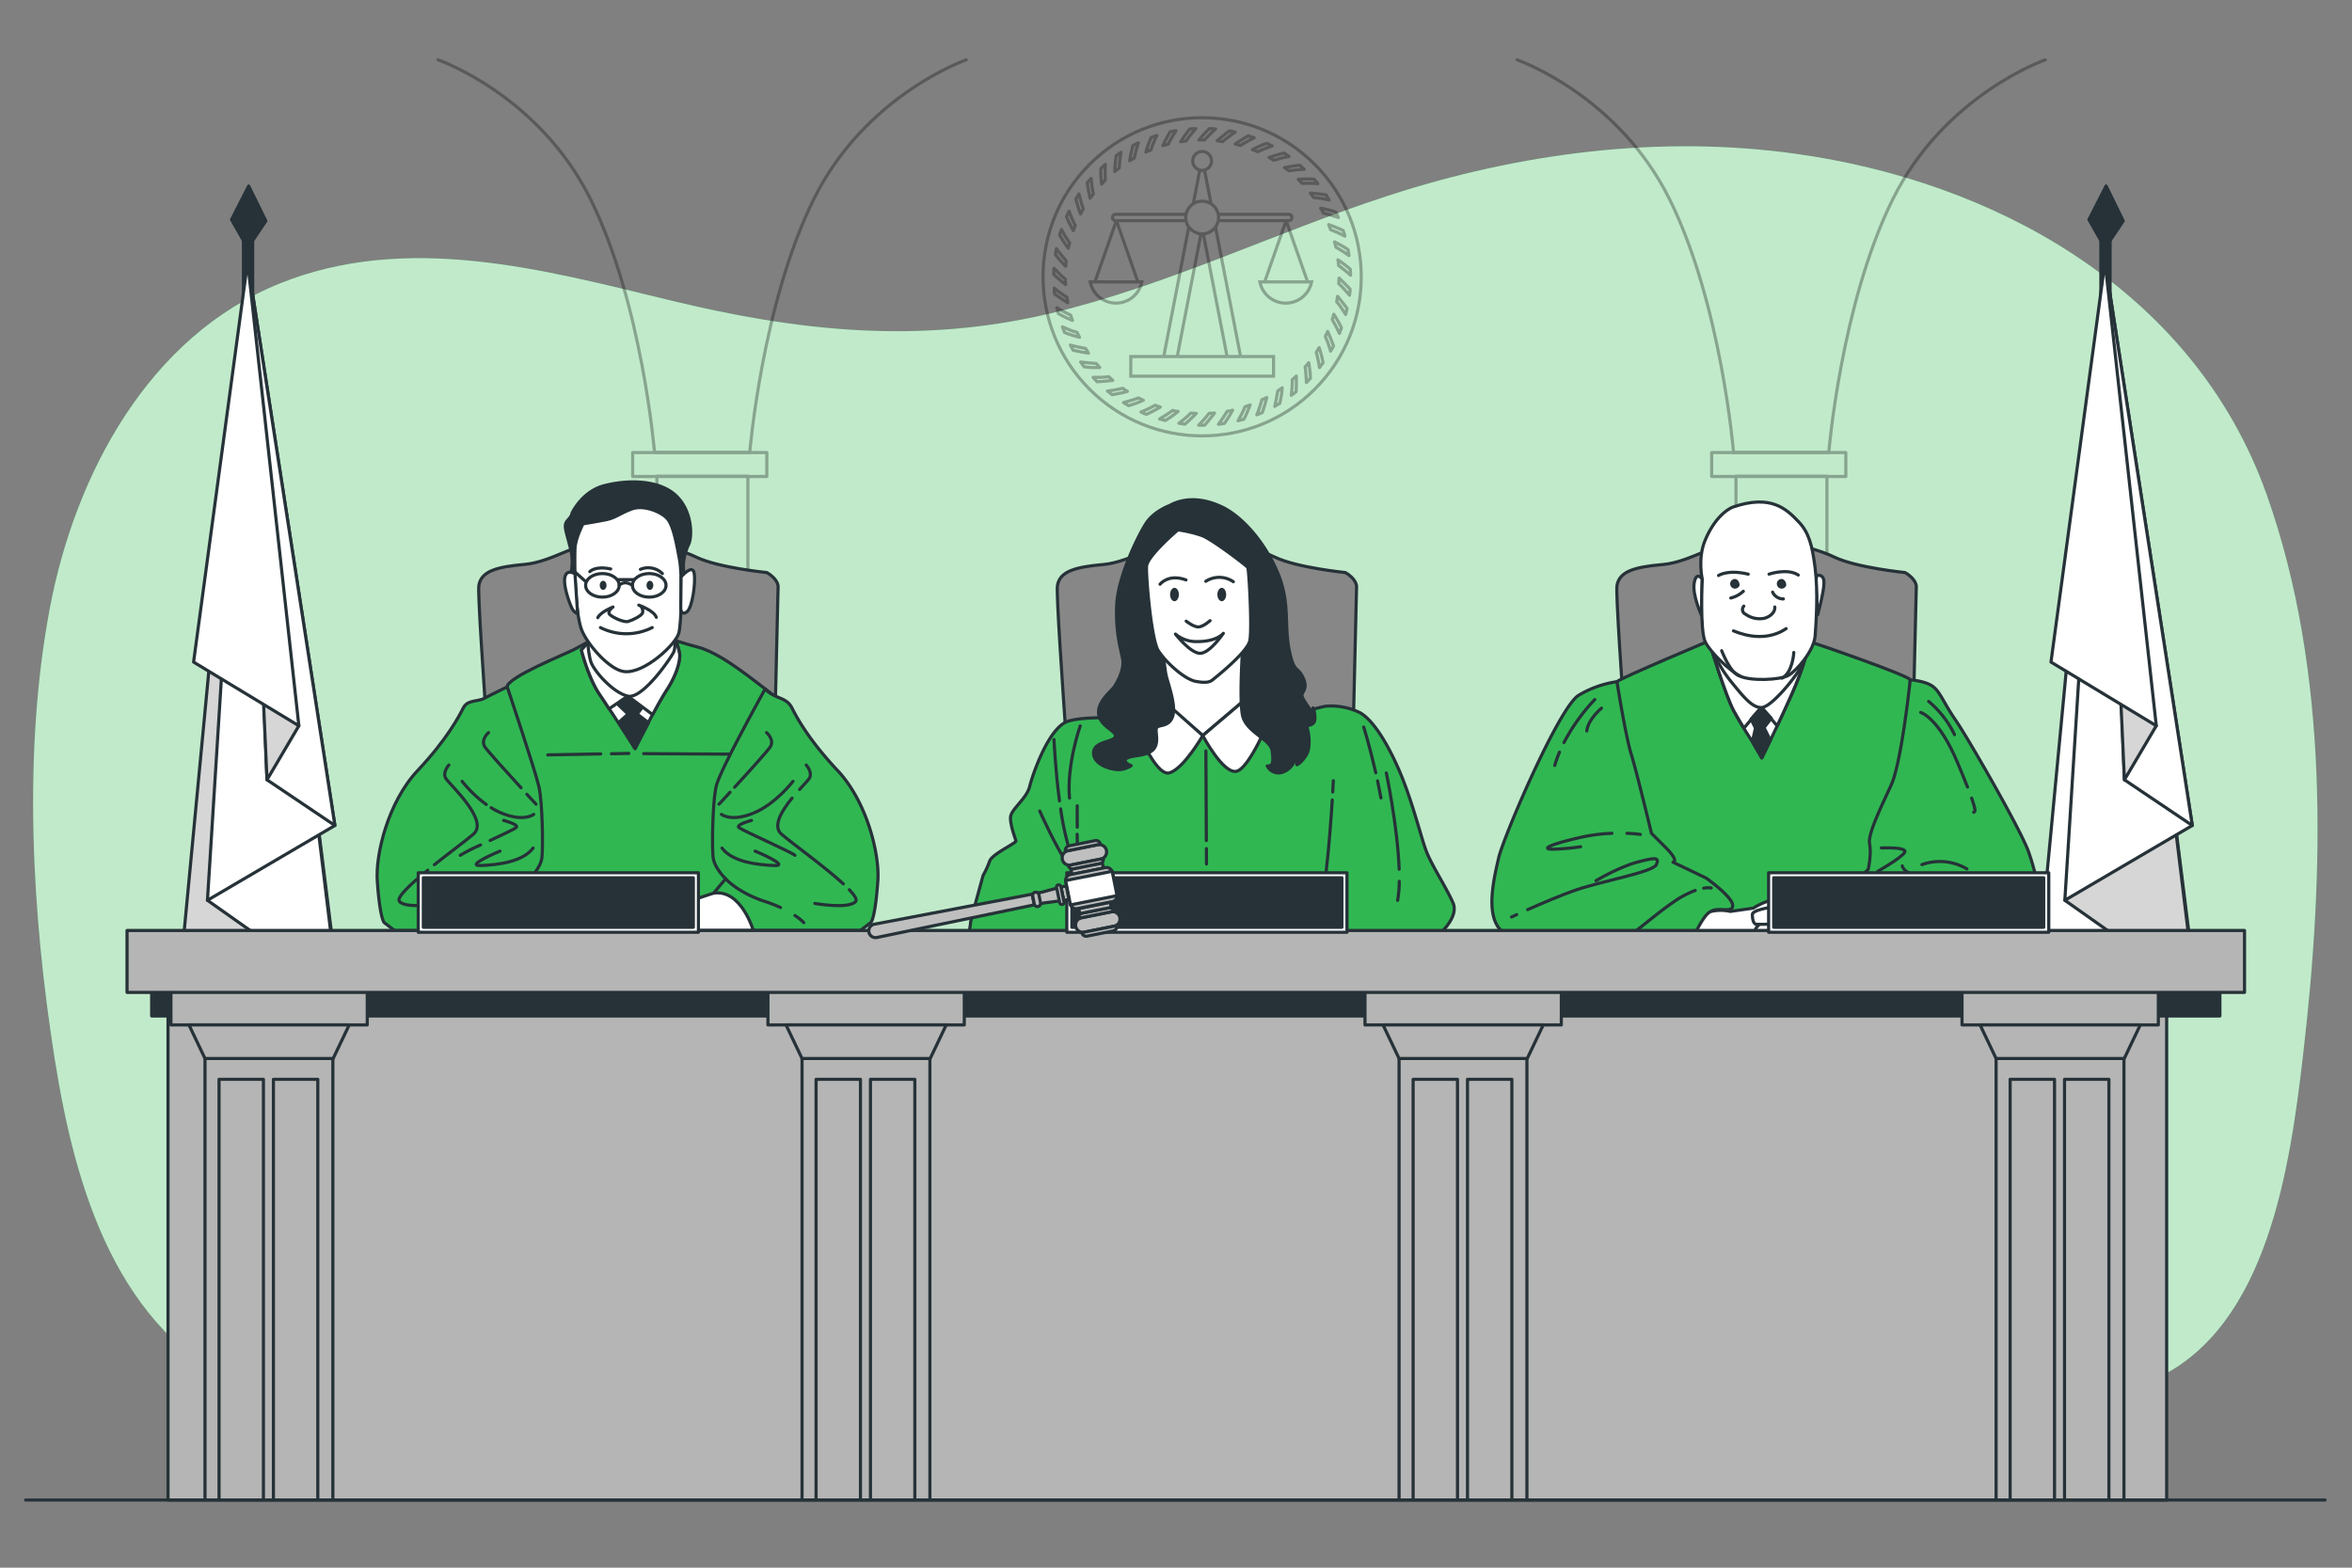 <svg xmlns="http://www.w3.org/2000/svg" viewBox="0 0 750 500"><rect x="0" y="0" width="750" height="500" fill="#808080" stroke="none"/><g id="freepik--background-simple--inject-2"><path d="M661.35,81.26C635.1,64,604.09,53.47,572.87,49.08c-43.61-6.12-88.37-.3-130.34,13.37C406.43,74.2,371.94,91.24,334.77,100c-41.7,9.87-80.38,5.72-121.5-4.31C173,85.9,129.63,74.16,89.3,90.38,47.7,107.12,24,150.91,15.87,194.1c-8.66,45.94-5.7,97.68,1.58,143.66,6.6,41.66,19.82,86.27,60.6,105.14,47,21.76,100.64,6.89,149.9,6,59.13-1,118.44-3.91,177.55-.53,63.31,3.61,127,6.48,190.37,4,30.4-1.19,63.55.54,91.89-12.81,35.42-16.68,42.49-67.61,46.6-102.76,6.83-58.42,8.47-122.42-11.52-178.92C711.07,124.66,688.83,99.3,661.35,81.26Z" style="fill:#30B752"></path><path d="M661.35,81.26C635.1,64,604.09,53.47,572.87,49.08c-43.61-6.12-88.37-.3-130.34,13.37C406.43,74.2,371.94,91.24,334.77,100c-41.7,9.87-80.38,5.72-121.5-4.31C173,85.9,129.63,74.16,89.3,90.38,47.7,107.12,24,150.91,15.87,194.1c-8.66,45.94-5.7,97.68,1.58,143.66,6.6,41.66,19.82,86.27,60.6,105.14,47,21.76,100.64,6.89,149.9,6,59.13-1,118.44-3.91,177.55-.53,63.31,3.61,127,6.48,190.37,4,30.4-1.19,63.55.54,91.89-12.81,35.42-16.68,42.49-67.61,46.6-102.76,6.83-58.42,8.47-122.42-11.52-178.92C711.07,124.66,688.83,99.3,661.35,81.26Z" style="fill:#fff;opacity:0.7"></path></g><g id="freepik--Symbol--inject-2"><g style="opacity:0.3"><circle cx="383.34" cy="88.28" r="50.74" transform="translate(49.85 296.92) rotate(-45)" style="fill:none;stroke:#000;stroke-linecap:round;stroke-linejoin:round"></circle><path d="M426.89,90.46,427,88.7q1.77,1.64,3.52,3.53c0,.32,0,.64-.06,1l-.14.94A37,37,0,0,0,426.89,90.46Z" style="fill:none;stroke:#000;stroke-linecap:round;stroke-linejoin:round"></path><path d="M426.24,96.26l.27-1.75c.52.62,1.05,1.26,1.57,1.93a23.42,23.42,0,0,1,1.48,2l-.47,1.86c-.45-.73-.91-1.43-1.37-2.1l-.69-1Z" style="fill:none;stroke:#000;stroke-linecap:round;stroke-linejoin:round"></path><path d="M424.81,101.9a12,12,0,0,0,.5-1.68,36.08,36.08,0,0,1,2.46,4.33l-.66,1.79Q426,104,424.81,101.9Z" style="fill:none;stroke:#000;stroke-linecap:round;stroke-linejoin:round"></path><path d="M422.6,107.3l.76-1.59c.66,1.46,1.29,3,1.87,4.63a15.06,15.06,0,0,1-.94,1.66A34.57,34.57,0,0,0,422.6,107.3Z" style="fill:none;stroke:#000;stroke-linecap:round;stroke-linejoin:round"></path><path d="M419.74,112.38l.91-1.51a36.18,36.18,0,0,1,1.25,4.84l-1.15,1.53A45.39,45.39,0,0,0,419.74,112.38Z" style="fill:none;stroke:#000;stroke-linecap:round;stroke-linejoin:round"></path><path d="M416.18,117a14.62,14.62,0,0,0,1.15-1.33,43.63,43.63,0,0,1,.56,4.94c-.44.46-.84,1-1.31,1.39A50.1,50.1,0,0,0,416.18,117Z" style="fill:none;stroke:#000;stroke-linecap:round;stroke-linejoin:round"></path><path d="M412.06,121.11l1.3-1.18c.05,1.61.05,3.31-.06,5l-1.53,1.15c.1-.84.18-1.67.24-2.48S412.06,121.93,412.06,121.11Z" style="fill:none;stroke:#000;stroke-linecap:round;stroke-linejoin:round"></path><path d="M407.44,124.68c.51-.3.95-.69,1.43-1-.07.81-.14,1.67-.28,2.48s-.29,1.62-.47,2.45l-1.63,1C406.89,127.89,407.2,126.26,407.44,124.68Z" style="fill:none;stroke:#000;stroke-linecap:round;stroke-linejoin:round"></path><path d="M402.36,127.53l1.59-.76c-.39,1.55-.86,3.15-1.41,4.78-.29.13-.57.28-.86.4l-.9.33A36.73,36.73,0,0,0,402.36,127.53Z" style="fill:none;stroke:#000;stroke-linecap:round;stroke-linejoin:round"></path><path d="M397,129.74l1.65-.6c-.29.76-.6,1.53-.93,2.3l-.51,1.17-.58,1.11-1.85.47c.42-.74.82-1.47,1.19-2.21A24.2,24.2,0,0,0,397,129.74Z" style="fill:none;stroke:#000;stroke-linecap:round;stroke-linejoin:round"></path><path d="M391.32,131.18c.29-.05.59-.08.87-.14l.86-.22a35.82,35.82,0,0,1-2.63,4.23l-1.89.29Q390.06,133.24,391.32,131.18Z" style="fill:none;stroke:#000;stroke-linecap:round;stroke-linejoin:round"></path><path d="M385.53,131.83l1.76-.09c-1,1.28-2,2.57-3.16,3.86a13.51,13.51,0,0,1-1.91,0A35.65,35.65,0,0,0,385.53,131.83Z" style="fill:none;stroke:#000;stroke-linecap:round;stroke-linejoin:round"></path><path d="M379.7,131.76l1.76.09c-.56.58-1.15,1.17-1.76,1.76a24.69,24.69,0,0,1-1.89,1.68l-1.88-.29c.67-.52,1.32-1,1.95-1.57l.92-.79Z" style="fill:none;stroke:#000;stroke-linecap:round;stroke-linejoin:round"></path><path d="M373.94,130.9a12.43,12.43,0,0,0,1.72.33,34.55,34.55,0,0,1-4.06,2.88l-1.85-.48C371.23,132.75,372.63,131.83,373.94,130.9Z" style="fill:none;stroke:#000;stroke-linecap:round;stroke-linejoin:round"></path><path d="M368.35,129.24l1.65.61c-1.38.8-2.86,1.58-4.41,2.31a12.34,12.34,0,0,1-1.75-.76A35.23,35.23,0,0,0,368.35,129.24Z" style="fill:none;stroke:#000;stroke-linecap:round;stroke-linejoin:round"></path><path d="M363,126.91l1.59.76a36.1,36.1,0,0,1-4.7,1.72l-1.63-1c.82-.21,1.63-.45,2.42-.69S362.23,127.24,363,126.91Z" style="fill:none;stroke:#000;stroke-linecap:round;stroke-linejoin:round"></path><path d="M358.06,123.83a12.86,12.86,0,0,0,1.44,1,23.13,23.13,0,0,1-2.39.59c-.8.17-1.63.32-2.47.46-.5-.39-1-.76-1.52-1.16C354.82,124.51,356.49,124.19,358.06,123.83Z" style="fill:none;stroke:#000;stroke-linecap:round;stroke-linejoin:round"></path><path d="M353.55,120.14l1.3,1.18c-1.6.21-3.27.36-5,.44l-1.28-1.41c.84,0,1.67,0,2.48,0S352.74,120.22,353.55,120.14Z" style="fill:none;stroke:#000;stroke-linecap:round;stroke-linejoin:round"></path><path d="M349.54,115.91c.37.45.78.87,1.17,1.31-.82,0-1.66,0-2.51,0s-1.63-.13-2.47-.23l-1.15-1.53C346.29,115.67,347.94,115.82,349.54,115.91Z" style="fill:none;stroke:#000;stroke-linecap:round;stroke-linejoin:round"></path><path d="M346.19,111.13l.91,1.51c-1.58-.23-3.21-.54-4.88-.93l-.49-.82-.42-.85,1.19.34,1.24.28C344.57,110.84,345.39,111,346.19,111.13Z" style="fill:none;stroke:#000;stroke-linecap:round;stroke-linejoin:round"></path><path d="M343.45,106l.77,1.58c-.79-.21-1.58-.44-2.39-.69s-1.62-.53-2.38-.85l-.65-1.8q1.17.51,2.31,1l1.14.43Z" style="fill:none;stroke:#000;stroke-linecap:round;stroke-linejoin:round"></path><path d="M341.45,100.52c.08.28.13.57.23.85l.3.82a34.8,34.8,0,0,1-4.47-2.18L337,98.16Q339.28,99.47,341.45,100.52Z" style="fill:none;stroke:#000;stroke-linecap:round;stroke-linejoin:round"></path><path d="M340.22,94.82l.27,1.74q-2.06-1.25-4.16-2.76a13.53,13.53,0,0,1-.16-1.9A35.26,35.26,0,0,0,340.22,94.82Z" style="fill:none;stroke:#000;stroke-linecap:round;stroke-linejoin:round"></path><path d="M339.71,89l.09,1.76c-.64-.5-1.28-1-1.92-1.57l-1-.84c-.31-.29-.59-.58-.89-.87l.1-1.91c.58.62,1.17,1.21,1.76,1.78l.88.84C339.06,88.48,339.4,88.75,339.71,89Z" style="fill:none;stroke:#000;stroke-linecap:round;stroke-linejoin:round"></path><path d="M340,83.19a11.48,11.48,0,0,0-.15,1.75,33.49,33.49,0,0,1-3.28-3.75l.29-1.89C337.89,80.69,338.94,82,340,83.19Z" style="fill:none;stroke:#000;stroke-linecap:round;stroke-linejoin:round"></path><path d="M341.08,77.46l-.44,1.71c-.93-1.3-1.85-2.69-2.74-4.16.09-.31.15-.62.25-.92l.33-.9A37.68,37.68,0,0,0,341.08,77.46Z" style="fill:none;stroke:#000;stroke-linecap:round;stroke-linejoin:round"></path><path d="M342.88,71.92l-.61,1.65c-.39-.71-.78-1.44-1.16-2.2l-.56-1.15-.47-1.15.83-1.72c.3.8.6,1.58.92,2.33A21.54,21.54,0,0,0,342.88,71.92Z" style="fill:none;stroke:#000;stroke-linecap:round;stroke-linejoin:round"></path><path d="M345.43,66.68l-.46.75-.39.79-.46-1.16-.38-1.17q-.36-1.17-.69-2.4l1-1.63C344.45,63.54,344.92,65.15,345.43,66.68Z" style="fill:none;stroke:#000;stroke-linecap:round;stroke-linejoin:round"></path><path d="M348.66,61.83l-1.06,1.41c-.36-1.57-.67-3.21-.92-4.92.4-.5.85-1,1.27-1.43.07.84.15,1.66.25,2.47S348.49,61,348.66,61.83Z" style="fill:none;stroke:#000;stroke-linecap:round;stroke-linejoin:round"></path><path d="M352.46,57.41l-1.18,1.3c-.09-.81-.17-1.65-.23-2.49s0-1.65,0-2.49l1.41-1.29C352.38,54.16,352.39,55.81,352.46,57.41Z" style="fill:none;stroke:#000;stroke-linecap:round;stroke-linejoin:round"></path><path d="M356.88,53.6c-.46.36-.95.7-1.4,1.07.06-1.61.22-3.25.44-5a14.17,14.17,0,0,1,1.57-1.09,22.46,22.46,0,0,0-.38,2.5C357,52,356.94,52.79,356.88,53.6Z" style="fill:none;stroke:#000;stroke-linecap:round;stroke-linejoin:round"></path><path d="M361.73,50.37l-1.5.91c.13-.8.28-1.61.46-2.43a24.52,24.52,0,0,1,.6-2.46l1.72-.83A37.52,37.52,0,0,0,361.73,50.37Z" style="fill:none;stroke:#000;stroke-linecap:round;stroke-linejoin:round"></path><path d="M367,47.82a13.5,13.5,0,0,0-1.61.7,34.94,34.94,0,0,1,1.72-4.67l1.8-.66C368.15,44.76,367.52,46.31,367,47.82Z" style="fill:none;stroke:#000;stroke-linecap:round;stroke-linejoin:round"></path><path d="M372.52,46l-1.71.43c.69-1.44,1.47-2.92,2.33-4.41A15.16,15.16,0,0,1,375,41.7,33.31,33.31,0,0,0,372.52,46Z" style="fill:none;stroke:#000;stroke-linecap:round;stroke-linejoin:round"></path><path d="M378.24,44.94l-1.74.27c.44-.69.9-1.39,1.38-2.08l.74-1,.78-1,1.9-.1c-.55.65-1.09,1.29-1.6,1.93A23.18,23.18,0,0,0,378.24,44.94Z" style="fill:none;stroke:#000;stroke-linecap:round;stroke-linejoin:round"></path><path d="M384.07,44.65a11.48,11.48,0,0,0-1.76,0,35.29,35.29,0,0,1,3.4-3.63l1.91.1C386.35,42.3,385.16,43.48,384.07,44.65Z" style="fill:none;stroke:#000;stroke-linecap:round;stroke-linejoin:round"></path><path d="M389.87,45.16l-1.74-.27q1.8-1.59,3.87-3.14c.31,0,.63.09.94.15l.92.24A38,38,0,0,0,389.87,45.16Z" style="fill:none;stroke:#000;stroke-linecap:round;stroke-linejoin:round"></path><path d="M395.57,46.39l-1.7-.44c.66-.47,1.36-.92,2.07-1.37a22,22,0,0,1,2.18-1.27l1.8.65c-.77.38-1.51.76-2.23,1.15l-1.06.6Z" style="fill:none;stroke:#000;stroke-linecap:round;stroke-linejoin:round"></path><path d="M401,48.39c-.26-.13-.52-.27-.79-.38l-.83-.3a36.31,36.31,0,0,1,4.55-2l1.73.83Q403.24,47.4,401,48.39Z" style="fill:none;stroke:#000;stroke-linecap:round;stroke-linejoin:round"></path><path d="M406.19,51.12l-1.51-.91c1.52-.51,3.13-1,4.8-1.4.55.32,1,.74,1.56,1.11-.84.16-1.63.29-2.45.51S407,50.88,406.19,51.12Z" style="fill:none;stroke:#000;stroke-linecap:round;stroke-linejoin:round"></path><path d="M411,54.47l-1.41-1c.8-.17,1.62-.33,2.46-.47s1.63-.2,2.48-.28L415.9,54C414.19,54.07,412.56,54.22,411,54.47Z" style="fill:none;stroke:#000;stroke-linecap:round;stroke-linejoin:round"></path><path d="M415.19,58.48c-.4-.42-.76-.89-1.2-1.28a48.16,48.16,0,0,1,5-.06,18.82,18.82,0,0,1,1.24,1.44A46.8,46.8,0,0,0,415.19,58.48Z" style="fill:none;stroke:#000;stroke-linecap:round;stroke-linejoin:round"></path><path d="M418.89,63l-1.05-1.41c1.6.12,3.32.27,5,.56l1,1.64A34.51,34.51,0,0,0,418.89,63Z" style="fill:none;stroke:#000;stroke-linecap:round;stroke-linejoin:round"></path><path d="M422,67.94a13.66,13.66,0,0,0-.87-1.53,34.92,34.92,0,0,1,4.83,1.24l.83,1.73C425.12,68.81,423.52,68.34,422,67.94Z" style="fill:none;stroke:#000;stroke-linecap:round;stroke-linejoin:round"></path><path d="M424.3,73.28l-.6-1.65c1.5.54,3.05,1.16,4.61,1.88a13.12,13.12,0,0,1,.55,1.82A36.52,36.52,0,0,0,424.3,73.28Z" style="fill:none;stroke:#000;stroke-linecap:round;stroke-linejoin:round"></path><path d="M426,78.87l-.44-1.71c.73.37,1.46.75,2.2,1.16l1.11.63,1,.68.29,1.89c-.7-.49-1.39-1-2.08-1.4A23.16,23.16,0,0,0,426,78.87Z" style="fill:none;stroke:#000;stroke-linecap:round;stroke-linejoin:round"></path><path d="M426.82,84.63c0-.29,0-.59-.05-.88l-.13-.87a36.84,36.84,0,0,1,3.94,3l.09,1.91C429.39,86.67,428.1,85.61,426.82,84.63Z" style="fill:none;stroke:#000;stroke-linecap:round;stroke-linejoin:round"></path><line x1="382.96" y1="74.58" x2="375.4" y2="113.71" style="fill:none;stroke:#000;stroke-miterlimit:10"></line><line x1="391.28" y1="113.71" x2="383.72" y2="74.58" style="fill:none;stroke:#000;stroke-miterlimit:10"></line><line x1="395.59" y1="113.71" x2="387.6" y2="72.39" style="fill:none;stroke:#000;stroke-miterlimit:10"></line><line x1="380.51" y1="64.98" x2="382.59" y2="54.23" style="fill:none;stroke:#000;stroke-miterlimit:10"></line><line x1="384.09" y1="54.23" x2="386.17" y2="64.98" style="fill:none;stroke:#000;stroke-miterlimit:10"></line><line x1="371.09" y1="113.71" x2="379.08" y2="72.39" style="fill:none;stroke:#000;stroke-miterlimit:10"></line><path d="M356,70.37h-.28a.94.94,0,0,1-.94-.94v-.12a.94.94,0,0,1,.94-.94h22.49" style="fill:none;stroke:#000;stroke-miterlimit:10"></path><line x1="356" y1="70.37" x2="378.21" y2="70.37" style="fill:none;stroke:#000;stroke-miterlimit:10"></line><line x1="356" y1="70.37" x2="356" y2="70.37" style="fill:none;stroke:#000;stroke-miterlimit:10"></line><line x1="410.11" y1="70.37" x2="388.47" y2="70.37" style="fill:none;stroke:#000;stroke-miterlimit:10"></line><line x1="410.11" y1="70.37" x2="410.11" y2="70.37" style="fill:none;stroke:#000;stroke-miterlimit:10"></line><path d="M410.11,70.37H411a.94.94,0,0,0,.94-.94v-.12a.94.94,0,0,0-.94-.94H388.47" style="fill:none;stroke:#000;stroke-miterlimit:10"></path><line x1="395.59" y1="113.71" x2="391.28" y2="113.71" style="fill:none;stroke:#000;stroke-miterlimit:10"></line><line x1="371.09" y1="113.71" x2="375.4" y2="113.71" style="fill:none;stroke:#000;stroke-miterlimit:10"></line><polyline points="371.09 113.71 360.58 113.71 360.58 119.98 406.1 119.98 406.1 113.71 395.59 113.71" style="fill:none;stroke:#000;stroke-miterlimit:10"></polyline><line x1="375.4" y1="113.71" x2="391.28" y2="113.71" style="fill:none;stroke:#000;stroke-miterlimit:10"></line><path d="M388.47,70.37a5.05,5.05,0,0,0,0-2" style="fill:none;stroke:#000;stroke-miterlimit:10"></path><path d="M383,74.58h.76" style="fill:none;stroke:#000;stroke-miterlimit:10"></path><path d="M380.51,65a5.26,5.26,0,0,0-2.3,3.39" style="fill:none;stroke:#000;stroke-miterlimit:10"></path><path d="M380.51,65a5.24,5.24,0,0,1,5.66,0" style="fill:none;stroke:#000;stroke-miterlimit:10"></path><path d="M388.47,68.37a5.26,5.26,0,0,0-2.3-3.39" style="fill:none;stroke:#000;stroke-miterlimit:10"></path><path d="M379.08,72.39a5.37,5.37,0,0,1-.87-2" style="fill:none;stroke:#000;stroke-miterlimit:10"></path><path d="M383.72,74.58a5.26,5.26,0,0,0,3.88-2.19" style="fill:none;stroke:#000;stroke-miterlimit:10"></path><path d="M378.21,70.37a5.6,5.6,0,0,1,0-2" style="fill:none;stroke:#000;stroke-miterlimit:10"></path><path d="M387.6,72.39a5.37,5.37,0,0,0,.87-2" style="fill:none;stroke:#000;stroke-miterlimit:10"></path><path d="M383,74.58a5.26,5.26,0,0,1-3.88-2.19" style="fill:none;stroke:#000;stroke-miterlimit:10"></path><path d="M384.09,54.23a2.61,2.61,0,0,1-1.5,0" style="fill:none;stroke:#000;stroke-miterlimit:10"></path><path d="M384.09,54.23a3,3,0,1,0-1.5,0" style="fill:none;stroke:#000;stroke-miterlimit:10"></path><line x1="362.76" y1="89.66" x2="356" y2="70.37" style="fill:none;stroke:#000;stroke-miterlimit:10"></line><line x1="356" y1="70.37" x2="349.23" y2="89.66" style="fill:none;stroke:#000;stroke-miterlimit:10"></line><path d="M347.64,89.91a8.39,8.39,0,0,0,16.46,0Z" style="fill:none;stroke:#000;stroke-miterlimit:10"></path><line x1="410.11" y1="70.37" x2="416.88" y2="89.66" style="fill:none;stroke:#000;stroke-miterlimit:10"></line><line x1="410.11" y1="70.37" x2="403.35" y2="89.66" style="fill:none;stroke:#000;stroke-miterlimit:10"></line><path d="M410,96.68a8.4,8.4,0,0,0,8.23-6.77H401.75A8.4,8.4,0,0,0,410,96.68Z" style="fill:none;stroke:#000;stroke-miterlimit:10"></path></g></g><g id="freepik--Columns--inject-2"><g style="opacity:0.3"><rect x="209.48" y="151.88" width="29" height="165.01" style="fill:none;stroke:#000;stroke-linecap:round;stroke-linejoin:round"></rect><path d="M308.11,19.08S276,30.19,259.5,63.51s-20.42,80.78-20.42,80.78H208.71s-3.89-47.46-20.42-80.78-48.61-44.43-48.61-44.43" style="fill:none;stroke:#000;stroke-linecap:round;stroke-linejoin:round"></path><rect x="201.74" y="144.33" width="42.78" height="7.64" style="fill:none;stroke:#000;stroke-linecap:round;stroke-linejoin:round"></rect></g><g style="opacity:0.3"><rect x="553.56" y="151.88" width="29" height="165.01" style="fill:none;stroke:#000;stroke-linecap:round;stroke-linejoin:round"></rect><path d="M652.19,19.08S620.1,30.19,603.58,63.51s-20.42,80.78-20.42,80.78H552.79s-3.89-47.46-20.42-80.78-48.61-44.43-48.61-44.43" style="fill:none;stroke:#000;stroke-linecap:round;stroke-linejoin:round"></path><rect x="545.81" y="144.33" width="42.78" height="7.64" style="fill:none;stroke:#000;stroke-linecap:round;stroke-linejoin:round"></rect></g></g><g id="freepik--Flags--inject-2"><rect x="77.63" y="76.72" width="2.94" height="225.47" style="fill:#263238;stroke:#263238;stroke-linecap:round;stroke-linejoin:round"></rect><polygon points="106.3 302.18 78.96 83.49 58.24 302.18 106.3 302.18" style="fill:#d6d6d6;stroke:#263238;stroke-linecap:round;stroke-linejoin:round"></polygon><polygon points="106.06 302.18 97.97 235.84 66.15 287.14 87.44 302.18 106.06 302.18" style="fill:#fff;stroke:#263238;stroke-linecap:round;stroke-linejoin:round"></polygon><polygon points="106.79 263.28 66.15 287.14 78.96 83.49 106.79 263.28" style="fill:#fff;stroke:#263238;stroke-linecap:round;stroke-linejoin:round"></polygon><polygon points="78.96 83.49 106.79 263.28 85.14 248.71 78.96 83.49" style="fill:#fff;stroke:#263238;stroke-linecap:round;stroke-linejoin:round"></polygon><polygon points="85.14 248.71 95.3 231.48 83.38 209.83 85.14 248.71" style="fill:#d6d6d6;stroke:#263238;stroke-linecap:round;stroke-linejoin:round"></polygon><polygon points="78.96 83.49 61.73 211.16 95.3 231.48 78.96 83.49" style="fill:#fff;stroke:#263238;stroke-linecap:round;stroke-linejoin:round"></polygon><polygon points="77.63 76.72 73.84 70.04 79.3 59.33 84.77 70.47 80.58 76.72 77.63 76.72" style="fill:#263238;stroke:#263238;stroke-linecap:round;stroke-linejoin:round"></polygon><rect x="669.92" y="76.72" width="2.94" height="225.47" style="fill:#263238;stroke:#263238;stroke-linecap:round;stroke-linejoin:round"></rect><polygon points="698.58 302.18 671.24 83.49 650.52 302.18 698.58 302.18" style="fill:#fff;stroke:#263238;stroke-linecap:round;stroke-linejoin:round"></polygon><polygon points="698.35 302.18 690.26 235.84 658.43 287.14 679.72 302.18 698.35 302.18" style="fill:#d6d6d6;stroke:#263238;stroke-linecap:round;stroke-linejoin:round"></polygon><polygon points="699.07 263.28 658.43 287.14 671.24 83.49 699.07 263.28" style="fill:#fff;stroke:#263238;stroke-linecap:round;stroke-linejoin:round"></polygon><polygon points="671.24 83.49 699.07 263.28 677.43 248.71 671.24 83.49" style="fill:#fff;stroke:#263238;stroke-linecap:round;stroke-linejoin:round"></polygon><polygon points="677.43 248.71 687.59 231.48 675.66 209.83 677.43 248.71" style="fill:#d6d6d6;stroke:#263238;stroke-linecap:round;stroke-linejoin:round"></polygon><polygon points="671.24 83.49 654.01 211.16 687.59 231.48 671.24 83.49" style="fill:#fff;stroke:#263238;stroke-linecap:round;stroke-linejoin:round"></polygon><polygon points="669.92 76.72 666.12 70.04 671.59 59.33 677.05 70.47 672.86 76.72 669.92 76.72" style="fill:#263238;stroke:#263238;stroke-linecap:round;stroke-linejoin:round"></polygon></g><g id="freepik--Characters--inject-2"><path d="M607.46,182.61S592,181.06,585,177.71s-19.09-5.93-27.86-5.67-18,7.22-26.82,8-13.92,2.06-14.7,6.71,7.32,110,7.32,110h85.52L611.07,187S611.07,184.67,607.46,182.61Z" style="fill:#878787;stroke:#263238;stroke-linecap:round;stroke-linejoin:round"></path><path d="M547.24,203.46s-31,13-31.63,13.95S519,293.05,519,293.05H604s5.5-74.86,5.11-76.23S578.48,205,576.32,204.44,547.24,203.46,547.24,203.46Z" style="fill:#30B752;stroke:#263238;stroke-linecap:round;stroke-linejoin:round"></path><path d="M545.43,206s4.89,16.08,7.47,20.82,5.89,9.76,5.89,9.76l3,5.17s5.17-10.48,9.33-19.81,4.89-13.5,4.89-13.5Z" style="fill:#fff;stroke:#263238;stroke-linecap:round;stroke-linejoin:round"></path><path d="M552.9,226.77c1,1.76,2,3.56,3,5.13l.48,0,5.31-6.32,5,5.93c1.43-3,3-6.42,4.44-9.66,4.17-9.33,4.89-13.5,4.89-13.5L545.43,206S550.32,222,552.9,226.77Z" style="fill:#fff;stroke:#263238;stroke-linecap:round;stroke-linejoin:round"></path><polygon points="558.36 229.35 559.79 232.23 558.79 236.53 561.8 241.7 564.53 236.1 562.52 232.08 564.82 229.07 561.66 225.62 558.36 229.35" style="fill:#263238;stroke:#263238;stroke-linecap:round;stroke-linejoin:round"></polygon><path d="M545.43,206a44.08,44.08,0,0,0,6.18,10.91c3.87,4.74,6.89,8.76,10,8.76s10.34-9,12.06-11.92a37.58,37.58,0,0,0,3-7.46Z" style="fill:#fff;stroke:#263238;stroke-linecap:round;stroke-linejoin:round"></path><path d="M542.82,184.73s-1.84-2.76-2.56,1.12,2.3,10.34,2.3,10.34Z" style="fill:#fff;stroke:#263238;stroke-linecap:round;stroke-linejoin:round"></path><path d="M579.32,183.55s2.3-.72,2.3,2.3-2,10.19-2,10.19L579,185.42Z" style="fill:#fff;stroke:#263238;stroke-linecap:round;stroke-linejoin:round"></path><path d="M552.56,161.73s-5.19,1.81-8.85,10.62c-2.42,5.81-.89,12.38-.89,12.38s-.84,16.56,1,20.1,7.81,9.11,11,10.78,12.83,1.3,15.44-.18,8.18-7.81,8.55-12.65.93-14.13,0-21.57-2.06-11.4-5.22-14.74C569.57,162.22,564.67,157.59,552.56,161.73Z" style="fill:#fff;stroke:#263238;stroke-linecap:round;stroke-linejoin:round"></path><path d="M554.72,186.66a1.54,1.54,0,1,1-1.48-2C554.06,184.7,554.72,185.58,554.72,186.66Z" style="fill:#263238"></path><path d="M569.6,186.66a1.54,1.54,0,1,1-1.48-2C568.94,184.7,569.6,185.58,569.6,186.66Z" style="fill:#263238"></path><path d="M556.06,193.32a1.61,1.61,0,0,0,.57,2.58,7.68,7.68,0,0,0,6,1.29c2-.57,3.45-2,3.31-3.59" style="fill:none;stroke:#263238;stroke-linecap:round;stroke-linejoin:round"></path><path d="M552.76,201.21c.4.07,9.19,4.45,16.8-.72" style="fill:none;stroke:#263238;stroke-linecap:round;stroke-linejoin:round"></path><path d="M548,183.55s2.87-2,9.47-.43" style="fill:none;stroke:#263238;stroke-linecap:round;stroke-linejoin:round"></path><path d="M564.1,183.12s5.89-2,9.33.29" style="fill:none;stroke:#263238;stroke-linecap:round;stroke-linejoin:round"></path><path d="M555.91,188.58a9.18,9.18,0,0,1-4,2.15" style="fill:none;stroke:#263238;stroke-linecap:round;stroke-linejoin:round"></path><path d="M565.25,188.86a3.72,3.72,0,0,0,3.44,2.16" style="fill:none;stroke:#263238;stroke-linecap:round;stroke-linejoin:round"></path><path d="M549,207.53s2.82,7.41,5.79,8.08" style="fill:none;stroke:#263238;stroke-linecap:round;stroke-linejoin:round"></path><path d="M572,208.1s-.29,6.32-3.74,8.19" style="fill:none;stroke:#263238;stroke-linecap:round;stroke-linejoin:round"></path><path d="M515.61,217.41a33,33,0,0,0-12.18,4.32c-6.28,3.73-24,45.19-25.54,51.87s-4.32,18.27.79,23.18,15.71,6.88,16.7,7.27,7.46,3.14,11.78,2.16,17.69,0,17.69,0,10.21,0,11.78-1.57,6.88-12.38,9-13.95,7.07.78,6.88-2-8.45-8.64-8.45-8.64L533.49,275s2.16-.19-2.36-4.71l-4.52-4.52s-4.71-19.65-6.48-25.35S515.61,217.41,515.61,217.41Z" style="fill:#30B752;stroke:#263238;stroke-linecap:round;stroke-linejoin:round"></path><path d="M487.14,290.12c4.39-1.95,10.74-4.68,15.51-6.31,8.05-2.75,24.55-5.69,25.54-8.05s-.2-2.36-6.09-.79-13.17,5.9-13.17,5.9" style="fill:#30B752;stroke:#263238;stroke-linecap:round;stroke-linejoin:round"></path><path d="M482,292.46l1.64-.76" style="fill:#30B752;stroke:#263238;stroke-linecap:round;stroke-linejoin:round"></path><path d="M514,265.78a55.55,55.55,0,0,0-10.16,1.33c-10.22,2.36-12.38,3.74-8.65,3.74a71.36,71.36,0,0,0,8.84-.79" style="fill:#30B752;stroke:#263238;stroke-linecap:round;stroke-linejoin:round"></path><path d="M523.08,266.13a41.61,41.61,0,0,0-4.29-.35" style="fill:#30B752;stroke:#263238;stroke-linecap:round;stroke-linejoin:round"></path><path d="M518.65,299.35c-3.36,2.59-6.25,4.57-7.95,4.89" style="fill:#30B752;stroke:#263238;stroke-linecap:round;stroke-linejoin:round"></path><path d="M540.57,284a30.16,30.16,0,0,0-6.69,3.53c-3.92,2.64-8.67,6.61-13,10" style="fill:#30B752;stroke:#263238;stroke-linecap:round;stroke-linejoin:round"></path><path d="M545.67,283.22a6.51,6.51,0,0,0-2.4.07" style="fill:#30B752;stroke:#263238;stroke-linecap:round;stroke-linejoin:round"></path><path d="M497.28,239.9a37.2,37.2,0,0,0-1.51,4.23" style="fill:#30B752;stroke:#263238;stroke-linecap:round;stroke-linejoin:round"></path><path d="M508.54,223.11a61,61,0,0,0-9.82,13.71" style="fill:#30B752;stroke:#263238;stroke-linecap:round;stroke-linejoin:round"></path><path d="M510.7,225.86s-4.32,3.53-4.71,7.27" style="fill:#30B752;stroke:#263238;stroke-linecap:round;stroke-linejoin:round"></path><path d="M609.13,216.82s-2.75,26.32-6.09,33.59-7.47,15.72-6.88,18.67-.19,7.07-.39,8.05-5.3,3.54-6.48,3.74-7.47,4.71-7.47,4.71,15.32,16.5,19.65,17.49,19.25,5.5,23.57,5.1,16.31-3.73,18.67-5.69a23.19,23.19,0,0,0,3.73-3.93,4,4,0,0,0,3.93-3.15c1-3.34-2-16.7-4.52-23.77s-19.25-36.15-23.18-41.84-4.91-9-7.27-10.81S609.13,216.82,609.13,216.82Z" style="fill:#30B752;stroke:#263238;stroke-linecap:round;stroke-linejoin:round"></path><path d="M598.72,277.92s7.66-4.32,8.64-6.09-7.46-1.38-7.46-1.38" style="fill:#30B752;stroke:#263238;stroke-linecap:round;stroke-linejoin:round"></path><path d="M629.46,278.63c7.41,5.46,17.29,17.19,18.18,15.6,1-1.77.39-6.88-5.31-9.63" style="fill:#30B752;stroke:#263238;stroke-linecap:round;stroke-linejoin:round"></path><path d="M612.86,275.76a17,17,0,0,1,14.34,1.37" style="fill:#30B752;stroke:#263238;stroke-linecap:round;stroke-linejoin:round"></path><path d="M628.72,254.55c1.4,3.95,1.14,4.38.64,4.51" style="fill:#30B752;stroke:#263238;stroke-linecap:round;stroke-linejoin:round"></path><path d="M612.47,227.23s5.7,1.57,11.79,16.11c1.32,3.15,2.34,5.67,3.13,7.67" style="fill:#30B752;stroke:#263238;stroke-linecap:round;stroke-linejoin:round"></path><path d="M615,223.7a32,32,0,0,1,8.25,10.6" style="fill:#30B752;stroke:#263238;stroke-linecap:round;stroke-linejoin:round"></path><path d="M606.58,276.15s.39,2.16,3.92,2.75,10.61.79,13.36,1.18" style="fill:#30B752;stroke:#263238;stroke-linecap:round;stroke-linejoin:round"></path><path d="M551.76,290.69l7.34-1.05s3.86-2.49,6.41-2.49,10.22,4.13,12.18,6.09,2,6.49,1.18,9.43-1.18,3.93-11.19,5.11S538,303.46,538,303.46s4.71-12,7.66-12.77A13.78,13.78,0,0,1,551.76,290.69Z" style="fill:#fff;stroke:#263238;stroke-linecap:round;stroke-linejoin:round"></path><path d="M585.75,288.33s-6.68-5.3-7.47-5.5-3.34-.2-5.89-.59-3.34,2-4.91,2.75-1.57.39-2,2.16,2,2,3.34,1.77,2.56-.39,2.56-.39-12.58,1-12.58,3.14.59,3.14,1.38,3.14H561s-2.36,2.17-1.38,3.93a2.33,2.33,0,0,0,2.75,1.18s-1.57,2.16-.39,3.54,4.32,1.77,4.32,1.77-3.73.39,1.38,2.55,9,2.16,13.94,1.38,12-3.54,14.54-5.31,10.61-2.55,10.22-4.52S585.75,288.33,585.75,288.33Z" style="fill:#fff;stroke:#263238;stroke-linecap:round;stroke-linejoin:round"></path><path d="M561,294.81s8,0,10-.58,8.64-3,8.64-3" style="fill:none;stroke:#263238;stroke-linecap:round;stroke-linejoin:round"></path><path d="M571.41,288.53s2.55-.79,3.53-1.18,4.92.2,4.92.2" style="fill:none;stroke:#263238;stroke-linecap:round;stroke-linejoin:round"></path><path d="M562.37,299.92s9.63-1,11.59-1.37,7.07-2,7.07-2" style="fill:none;stroke:#263238;stroke-linecap:round;stroke-linejoin:round"></path><path d="M566.3,305.23h10.81a13,13,0,0,0,5.5-1.38" style="fill:none;stroke:#263238;stroke-linecap:round;stroke-linejoin:round"></path><path d="M567.48,285s2.55-.59,3.73.2" style="fill:none;stroke:#263238;stroke-linecap:round;stroke-linejoin:round"></path><path d="M606.38,299.33s17.88,7.4,14.68,7.58S602,301.82,602,301.82,605.85,301,606.38,299.33Z" style="fill:#263238;stroke:#263238;stroke-linecap:round;stroke-linejoin:round"></path><path d="M429,182.61s-15.47-1.55-22.43-4.9-19.09-5.93-27.86-5.67-18.05,7.22-26.82,8-13.92,2.06-14.7,6.71,7.32,110,7.32,110H430L432.58,187S432.58,184.67,429,182.61Z" style="fill:#878787;stroke:#263238;stroke-linecap:round;stroke-linejoin:round"></path><path d="M361.36,229.24s-14.43-1.14-20.7.76-11.39,17.09-12.34,20.89-5.89,7.21-6.08,9.68,1.52,6.84,1.71,7.6-7.6,4.18-8.36,6.46a28.46,28.46,0,0,1-2.09,4.55s-4,14.44-4,15-.76,5.12-.76,5.12h148.7s8.16-6.26,5.88-11.39-6.83-12-8.54-16.52-4.56-16.53-8.93-26.4-8.73-15.76-12.15-17.66a20.85,20.85,0,0,0-11-2.09c-2.28.38-9.87,2.66-9.87,2.66Z" style="fill:#30B752;stroke:#263238;stroke-linecap:round;stroke-linejoin:round"></path><polygon points="371.29 224.18 383.53 234.6 398.49 221.91 398.71 201.51 367.44 204 371.29 224.18" style="fill:#fff;stroke:#263238;stroke-linecap:round;stroke-linejoin:round"></polygon><path d="M383.53,234.6s-6,10.49-10.58,11.89-11.26-15.83-11.26-15.83l8.1-8.27Z" style="fill:#fff;stroke:#263238;stroke-linecap:round;stroke-linejoin:round"></path><path d="M383.53,234.6S390,246.85,394.24,246,405,228.9,405,228.9l-6.49-7Z" style="fill:#fff;stroke:#263238;stroke-linecap:round;stroke-linejoin:round"></path><path d="M373,161.22s-4.92,1.77-7.44,5.55-9.08,17.15-9.46,26.11,1.26,14,1.89,17.27-1.64,7.32-2.64,8.83-5.55,4.79-5,8.83,6,5.42,5.3,7.19-6.94,1.39-6.94,5.17,5.68,5.3,8,5.3a7.61,7.61,0,0,0,4-1.27s-3-1.13-1.51-2.27,6.3-.63,8.45-2.77.63-5.67,1.13-6.94,4-.12,5.17-3.78-1.64-10.72-2.14-13.24-1-8.2-1-8.2-3-25.09-1.76-28.12,9.08-2.77,15.26-.88,10.84,4.41,11.6,6.43.38,21.44.38,21.44-1.14,16.52-.13,22.07,8.95,7.82,9.46,11.35.38,5.17-1.52,5a4,4,0,0,0,5.18,1.89c3.65-1.38,4.41-5.92,4.41-5.92l-.13,3.65s1.39-.5,3-3.15.63-8.07.13-8.83,2-.25,2.52-2a7.65,7.65,0,0,0-.51-4.16s-.25,1.64-1.13.25-2.52-3.4-2.4-4.41,2-2.14.25-5.67-2.9-1.14-4.41-9.08.38-14.88-3.66-24.34-11.09-17.66-17.65-20.81S377.28,158.83,373,161.22Z" style="fill:#263238;stroke:#263238;stroke-linecap:round;stroke-linejoin:round"></path><path d="M375.61,169s-9.8,8.32-10,11.63,1.48,23.36,3.76,26.9,8.21,9.12,12,9.8,4.73-.05,5.3-.5,11.06-8.72,11.86-12.49-.29-22.76-.63-23.33-11.28-8.93-14.59-10.19A40.58,40.58,0,0,0,375.61,169Z" style="fill:#fff;stroke:#263238;stroke-linecap:round;stroke-linejoin:round"></path><path d="M378.24,198.11s2.51,2,4.06,1.84,3.57-2,3.57-2" style="fill:none;stroke:#263238;stroke-linecap:round;stroke-linejoin:round"></path><path d="M390.09,202s-2,2.62-8.21,2.62a10.3,10.3,0,0,1-7.06-2.39s4.35,5.61,7.5,6.11S390.09,202,390.09,202Z" style="fill:#fff;stroke:#263238;stroke-linecap:round;stroke-linejoin:round"></path><path d="M375.92,189.62c0,1.18-.63,2.14-1.41,2.14s-1.4-1-1.4-2.14.62-2.14,1.4-2.14S375.92,188.43,375.92,189.62Z" style="fill:#263238"></path><path d="M391,189.62c0,1.18-.63,2.14-1.41,2.14s-1.4-1-1.4-2.14.63-2.14,1.4-2.14S391,188.43,391,189.62Z" style="fill:#263238"></path><path d="M369.91,186.34s2.62-3.45,8.27-1.38" style="fill:none;stroke:#263238;stroke-linecap:round;stroke-linejoin:round"></path><path d="M384.5,185.4a7.92,7.92,0,0,1,8.78.14" style="fill:none;stroke:#263238;stroke-linecap:round;stroke-linejoin:round"></path><path d="M343.48,266.08c.07,9.28.51,23.49,2.31,31.9" style="fill:none;stroke:#263238;stroke-linecap:round;stroke-linejoin:round"></path><path d="M343.51,257s-.06,2.71,0,6.83" style="fill:none;stroke:#263238;stroke-linecap:round;stroke-linejoin:round"></path><path d="M338.22,258a89.5,89.5,0,0,0,2.63,12.45" style="fill:none;stroke:#263238;stroke-linecap:round;stroke-linejoin:round"></path><path d="M336.1,235.88s.41,9.51,1.75,19.55" style="fill:none;stroke:#263238;stroke-linecap:round;stroke-linejoin:round"></path><path d="M331.55,258.67s5.31,12,9.49,17.85" style="fill:none;stroke:#263238;stroke-linecap:round;stroke-linejoin:round"></path><path d="M424.83,255.14c-.69,11.11-2.47,34.24-5.74,43.6" style="fill:none;stroke:#263238;stroke-linecap:round;stroke-linejoin:round"></path><path d="M425.17,249s-.06,1.34-.19,3.6" style="fill:none;stroke:#263238;stroke-linecap:round;stroke-linejoin:round"></path><path d="M439.28,249.05c.37,1.75.74,3.57,1.08,5.44" style="fill:none;stroke:#263238;stroke-linecap:round;stroke-linejoin:round"></path><path d="M434.86,231.9s1.92,6.1,3.84,14.56" style="fill:none;stroke:#263238;stroke-linecap:round;stroke-linejoin:round"></path><path d="M446.2,281.08a38.63,38.63,0,0,1-.52,6.08" style="fill:none;stroke:#263238;stroke-linecap:round;stroke-linejoin:round"></path><path d="M442.07,246.52s3.61,17.23,4.09,30.72" style="fill:none;stroke:#263238;stroke-linecap:round;stroke-linejoin:round"></path><path d="M344.46,231.52s-4.37,12.34-3.42,23" style="fill:none;stroke:#263238;stroke-linecap:round;stroke-linejoin:round"></path><line x1="384.7" y1="270.65" x2="384.72" y2="275.57" style="fill:none;stroke:#263238;stroke-linecap:round;stroke-linejoin:round"></line><line x1="384.53" y1="239.49" x2="384.68" y2="268.11" style="fill:none;stroke:#263238;stroke-linecap:round;stroke-linejoin:round"></line><path d="M244.51,182.61s-15.48-1.55-22.44-4.9S203,171.78,194.22,172s-18.05,7.22-26.82,8-13.93,2.06-14.7,6.71,7.31,110,7.31,110h85.53L248.12,187S248.12,184.67,244.51,182.61Z" style="fill:#878787;stroke:#263238;stroke-linecap:round;stroke-linejoin:round"></path><path d="M187.71,204.65,183,207.18c-2.49,1.34-21.29,8.83-21.29,11.9s9.78,26.85,10.55,35.87-7.37,42.62-7.37,42.62h77.55s-7.07-54.9-5-60.46,9.21-15.35,9.21-15.35S239.24,216,236,213.7s-8.83-6.13-13.43-7.29-10.55-3.26-11.13-3.26S187.71,204.65,187.71,204.65Z" style="fill:#30B752;stroke:#263238;stroke-linecap:round;stroke-linejoin:round"></path><path d="M161.74,219.08s-5.18,2.49-7.29,3.64-5.37.38-6.72,3.07-5.18,10-14.58,20-13.42,26.67-12.85,35.11,1.54,12.85,2.3,13.42,3.26,2.5,3.26,2.5H160s3.45-6.52,5.37-8.83,7.29-3.07,7.29-3.07l-3.84-4.6s3.65-3.45,4-6.91.2-17.45-1-22.63S161.74,219.08,161.74,219.08Z" style="fill:#30B752;stroke:#263238;stroke-linecap:round;stroke-linejoin:round"></path><path d="M168,253.32l2.92,3.16" style="fill:none;stroke:#263238;stroke-linecap:round;stroke-linejoin:round"></path><path d="M155.79,233.65s-2.69,2.31-1.15,4.61c1,1.43,7.05,8.15,11.51,13" style="fill:none;stroke:#263238;stroke-linecap:round;stroke-linejoin:round"></path><path d="M136.39,277.54c-5.54,4.5-10.14,8.77-9,10,2.3,2.49,13,.58,13,.58" style="fill:none;stroke:#263238;stroke-linecap:round;stroke-linejoin:round"></path><path d="M143.13,244s-2.11,2.31-1,4.22,14,13.43,8.82,17.84c-2.25,1.93-7.47,5.79-12.44,9.73" style="fill:none;stroke:#263238;stroke-linecap:round;stroke-linejoin:round"></path><path d="M156.61,257.61a22.74,22.74,0,0,0,3.4,1.75c7.1,2.88,10.17.38,10.17.38" style="fill:none;stroke:#263238;stroke-linecap:round;stroke-linejoin:round"></path><path d="M147.35,249.19a40.4,40.4,0,0,0,7.71,7.39" style="fill:none;stroke:#263238;stroke-linecap:round;stroke-linejoin:round"></path><path d="M153.25,269.49a55.46,55.46,0,0,0-6.48,3.3" style="fill:none;stroke:#263238;stroke-linecap:round;stroke-linejoin:round"></path><path d="M160.59,261.66s5.18,1.35,4,2.3c-.53.45-4.34,2.24-8.3,4.1" style="fill:none;stroke:#263238;stroke-linecap:round;stroke-linejoin:round"></path><path d="M159.44,271.45s-11.51,4.79-6.14,4.6,13.42-1.15,16.69-5.56" style="fill:none;stroke:#263238;stroke-linecap:round;stroke-linejoin:round"></path><path d="M168.83,280.27s-3.83,4.41-12.66,7.29-12.27,6.71-12.27,6.71" style="fill:none;stroke:#263238;stroke-linecap:round;stroke-linejoin:round"></path><path d="M172.67,284.87s9.78,3.07,13.24,4.8,6.71,7.1,6.71,7.1H160S163.85,283.53,172.67,284.87Z" style="fill:#fff;stroke:#263238;stroke-linecap:round;stroke-linejoin:round"></path><path d="M244,219.74a8.52,8.52,0,0,0,2.73,2c2.11,1.15,4.42,1.34,5.77,4s5.18,10,14.58,20,13.42,26.67,12.85,35.11-1.54,12.85-2.3,13.42-3.26,2.5-3.26,2.5H240.21s-3.45-6.52-5.37-8.83-7.29-3.07-7.29-3.07l3.84-4.6s-3.65-3.45-4-6.91-.2-17.45,1-22.63S244,219.74,244,219.74Z" style="fill:#30B752;stroke:#263238;stroke-linecap:round;stroke-linejoin:round"></path><path d="M232.79,252.68c-2,2.23-3.52,3.8-3.52,3.8" style="fill:none;stroke:#263238;stroke-linecap:round;stroke-linejoin:round"></path><path d="M244.43,233.65s2.69,2.31,1.15,4.61c-.94,1.41-6.89,8-11.33,12.82" style="fill:none;stroke:#263238;stroke-linecap:round;stroke-linejoin:round"></path><path d="M270.83,283.77c1.7,1.79,2.57,3.17,2,3.79-2.3,2.49-13,.58-13,.58" style="fill:none;stroke:#263238;stroke-linecap:round;stroke-linejoin:round"></path><path d="M252.56,254.56c-3.31,4.06-6.32,9-3.33,11.51,3.46,3,13.87,10.45,19.7,15.84" style="fill:none;stroke:#263238;stroke-linecap:round;stroke-linejoin:round"></path><path d="M257.09,244s2.11,2.31,1,4.22c-.33.55-1.59,1.86-3.12,3.56" style="fill:none;stroke:#263238;stroke-linecap:round;stroke-linejoin:round"></path><path d="M252.87,249.19s-5.56,7.29-12.66,10.17-10.17.38-10.17.38" style="fill:none;stroke:#263238;stroke-linecap:round;stroke-linejoin:round"></path><path d="M239.63,261.66s-5.18,1.35-4,2.3,17.26,8.06,17.84,8.83" style="fill:none;stroke:#263238;stroke-linecap:round;stroke-linejoin:round"></path><path d="M240.78,271.45s11.51,4.79,6.14,4.6-13.42-1.15-16.69-5.56" style="fill:none;stroke:#263238;stroke-linecap:round;stroke-linejoin:round"></path><path d="M253.49,292a15.94,15.94,0,0,1,2.83,2.27" style="fill:none;stroke:#263238;stroke-linecap:round;stroke-linejoin:round"></path><path d="M231.39,280.27s3.83,4.41,12.66,7.29a42.7,42.7,0,0,1,4.84,1.89" style="fill:none;stroke:#263238;stroke-linecap:round;stroke-linejoin:round"></path><path d="M227.55,284.87s-9.79,3.07-13.24,4.8-6.71,7.1-6.71,7.1h32.61S236.37,283.53,227.55,284.87Z" style="fill:#fff;stroke:#263238;stroke-linecap:round;stroke-linejoin:round"></path><line x1="194.98" y1="240.4" x2="200.51" y2="240.3" style="fill:none;stroke:#263238;stroke-linecap:round;stroke-linejoin:round"></line><line x1="174.67" y1="240.76" x2="191.57" y2="240.46" style="fill:none;stroke:#263238;stroke-linecap:round;stroke-linejoin:round"></line><line x1="205.24" y1="240.36" x2="232.58" y2="240.53" style="fill:none;stroke:#263238;stroke-linecap:round;stroke-linejoin:round"></line><path d="M187.71,204.65l-2.31,2.66s2.19,8.86,5.83,14.2,11.28,17.23,11.28,17.23,6.67-13.47,10.07-18.68,4.37-9.71,4.13-11.53a22.58,22.58,0,0,0-1.22-4.25Z" style="fill:#fff;stroke:#263238;stroke-linecap:round;stroke-linejoin:round"></path><polygon points="197.23 224.84 200.27 227.74 197.37 230.35 202.51 238.74 206.8 230.5 203.18 227.74 205.5 224.7 200.27 219.33 197.23 224.84" style="fill:#263238;stroke:#263238;stroke-linecap:round;stroke-linejoin:round"></polygon><path d="M215.49,204.28l-27.78.37-2.31,2.66s2.19,8.86,5.83,14.2c.84,1.24,1.91,2.84,3,4.56L200.2,222l7.83,5.86.11,0c1.59-3,3.23-5.9,4.44-7.76,3.4-5.22,4.37-9.71,4.13-11.53A22.58,22.58,0,0,0,215.49,204.28Z" style="fill:#fff;stroke:#263238;stroke-linecap:round;stroke-linejoin:round"></path><path d="M217.19,184s-.6-9.71-2.42-14.08-8-7.52-12.5-6.07-8.13,4.37-11.65,4.62-4.37.36-4.37.36,0,5.46-1,8.49a29.69,29.69,0,0,0-1,7.41L182,183.17a17.72,17.72,0,0,0-.24-8.86c-1.33-5.34-2.18-6.8-.73-8.37s1.34-2.19,1.34-2.19,3.15-7,10.31-8.85,16.87-2,22.45,2.79,5.7,13.22,4.49,15.89a17.35,17.35,0,0,0-1.7,6.55c0,1.46.12,2.67.12,2.67L212.22,185" style="fill:#263238;stroke:#263238;stroke-linecap:round;stroke-linejoin:round"></path><path d="M187.22,202s.24,6.18,1.21,9.1,7,9.83,11.77,10.92,14.08-12.62,14.69-14.2.48-7.16.48-7.16-7,8.25-12.13,10.07-7.89-.36-10.8-3.15A75,75,0,0,1,187.22,202Z" style="fill:#fff;stroke:#263238;stroke-linecap:round;stroke-linejoin:round"></path><path d="M183.35,183.06s.22,13.43,2.24,18.13,8.76,12.41,13.43,13c6.4.79,16.56-8.73,17.45-12.31s1.12-18.35.23-23.27-1.93-10.71-3.75-13-7.65-4.73-11.53-3.27-5.1,2.79-8,3.39-7.52,1.34-7.52,1.34-2.43,4.61-2.55,7.89S183.35,183.06,183.35,183.06Z" style="fill:#fff;stroke:#263238;stroke-linecap:round;stroke-linejoin:round"></path><path d="M217.19,184s3.52-4.13,4.13-1.34-.49,11.17-2.31,12.5-1.94-1.09-1.94-1.09Z" style="fill:#fff;stroke:#263238;stroke-linecap:round;stroke-linejoin:round"></path><path d="M183.35,183.06s-2.44-1.71-3.17.84,1.34,8.25,2.07,9.82a4.07,4.07,0,0,0,1.94,2.07Z" style="fill:#fff;stroke:#263238;stroke-linecap:round;stroke-linejoin:round"></path><path d="M190.62,197c.85-1.82,4.85-3.4,4.85-3.4s-2.06,1.46-1,2.43,4.49,2.55,5.83,2.18,4.36-1.82,4.61-2.79-.37-2.3-1.22-2.42c0,0,4.86,1.7,5.59,3.88" style="fill:none;stroke:#263238;stroke-linecap:round;stroke-linejoin:round"></path><path d="M191.47,200.16a18.31,18.31,0,0,0,16.5,0" style="fill:none;stroke:#263238;stroke-linecap:round;stroke-linejoin:round"></path><path d="M193.41,186.69c0,.8-.49,1.45-1.09,1.45s-1.09-.65-1.09-1.45.48-1.46,1.09-1.46S193.41,185.88,193.41,186.69Z" style="fill:#263238"></path><path d="M208.33,186.69c0,.8-.48,1.45-1.09,1.45s-1.09-.65-1.09-1.45.49-1.46,1.09-1.46S208.33,185.88,208.33,186.69Z" style="fill:#263238"></path><path d="M197.45,186.69c0,2.07-2.4,3.76-5.36,3.76s-5.35-1.69-5.35-3.76,2.4-3.76,5.35-3.76S197.45,184.61,197.45,186.69Z" style="fill:none;stroke:#263238;stroke-linecap:round;stroke-linejoin:round"></path><path d="M212.38,186.69c0,2.07-2.4,3.76-5.36,3.76s-5.36-1.69-5.36-3.76,2.4-3.76,5.36-3.76S212.38,184.61,212.38,186.69Z" style="fill:none;stroke:#263238;stroke-linecap:round;stroke-linejoin:round"></path><line x1="197.17" y1="184.87" x2="202.15" y2="184.87" style="fill:none;stroke:#263238;stroke-linecap:round;stroke-linejoin:round"></line><path d="M197.45,186.69s1.54-1.82,4.21,0" style="fill:none;stroke:#263238;stroke-linecap:round;stroke-linejoin:round"></path><line x1="186.61" y1="185.35" x2="183.22" y2="182.32" style="fill:none;stroke:#263238;stroke-linecap:round;stroke-linejoin:round"></line><path d="M188.07,182.32s1.7-1.94,6.67-.85" style="fill:none;stroke:#263238;stroke-linecap:round;stroke-linejoin:round"></path><path d="M204.21,181.59a6.42,6.42,0,0,1,7,1.34" style="fill:none;stroke:#263238;stroke-linecap:round;stroke-linejoin:round"></path><rect x="53.58" y="312.8" width="637.32" height="165.62" style="fill:#b5b5b5;stroke:#263238;stroke-linecap:round;stroke-linejoin:round"></rect><rect x="48.36" y="312.8" width="659.51" height="11.23" style="fill:#263238;stroke:#263238;stroke-linecap:round;stroke-linejoin:round"></rect><rect x="625.64" y="316.18" width="62.61" height="10.71" style="fill:#b5b5b5;stroke:#263238;stroke-linecap:round;stroke-linejoin:round"></rect><polygon points="677.38 337.6 636.51 337.6 631.4 326.89 682.49 326.89 677.38 337.6" style="fill:#b5b5b5;stroke:#263238;stroke-linecap:round;stroke-linejoin:round"></polygon><line x1="636.51" y1="477.78" x2="636.51" y2="337.6" style="fill:#b5b5b5;stroke:#263238;stroke-linecap:round;stroke-linejoin:round"></line><line x1="677.28" y1="337.6" x2="677.28" y2="477.78" style="fill:#b5b5b5;stroke:#263238;stroke-linecap:round;stroke-linejoin:round"></line><polyline points="640.99 478.02 640.99 344.24 655.14 344.24 655.14 477.78" style="fill:#b5b5b5;stroke:#263238;stroke-linecap:round;stroke-linejoin:round"></polyline><polyline points="658.33 478.02 658.33 344.24 672.48 344.24 672.48 477.78" style="fill:#b5b5b5;stroke:#263238;stroke-linecap:round;stroke-linejoin:round"></polyline><rect x="435.26" y="316.18" width="62.61" height="10.71" style="fill:#b5b5b5;stroke:#263238;stroke-linecap:round;stroke-linejoin:round"></rect><polygon points="487 337.6 446.13 337.6 441.02 326.89 492.11 326.89 487 337.6" style="fill:#b5b5b5;stroke:#263238;stroke-linecap:round;stroke-linejoin:round"></polygon><line x1="446.13" y1="477.78" x2="446.13" y2="337.6" style="fill:#b5b5b5;stroke:#263238;stroke-linecap:round;stroke-linejoin:round"></line><line x1="486.9" y1="337.6" x2="486.9" y2="477.78" style="fill:#b5b5b5;stroke:#263238;stroke-linecap:round;stroke-linejoin:round"></line><polyline points="450.61 478.02 450.61 344.24 464.76 344.24 464.76 477.78" style="fill:#b5b5b5;stroke:#263238;stroke-linecap:round;stroke-linejoin:round"></polyline><polyline points="467.95 478.02 467.95 344.24 482.1 344.24 482.1 477.78" style="fill:#b5b5b5;stroke:#263238;stroke-linecap:round;stroke-linejoin:round"></polyline><rect x="244.88" y="316.18" width="62.61" height="10.71" style="fill:#b5b5b5;stroke:#263238;stroke-linecap:round;stroke-linejoin:round"></rect><polygon points="296.62 337.6 255.75 337.6 250.64 326.89 301.73 326.89 296.62 337.6" style="fill:#b5b5b5;stroke:#263238;stroke-linecap:round;stroke-linejoin:round"></polygon><line x1="255.75" y1="477.78" x2="255.75" y2="337.6" style="fill:#b5b5b5;stroke:#263238;stroke-linecap:round;stroke-linejoin:round"></line><line x1="296.52" y1="337.6" x2="296.52" y2="477.78" style="fill:#b5b5b5;stroke:#263238;stroke-linecap:round;stroke-linejoin:round"></line><polyline points="260.23 478.02 260.23 344.24 274.38 344.24 274.38 477.78" style="fill:#b5b5b5;stroke:#263238;stroke-linecap:round;stroke-linejoin:round"></polyline><polyline points="277.57 478.02 277.57 344.24 291.72 344.24 291.72 477.78" style="fill:#b5b5b5;stroke:#263238;stroke-linecap:round;stroke-linejoin:round"></polyline><rect x="54.5" y="316.18" width="62.61" height="10.71" style="fill:#b5b5b5;stroke:#263238;stroke-linecap:round;stroke-linejoin:round"></rect><polygon points="106.24 337.6 65.37 337.6 60.26 326.89 111.35 326.89 106.24 337.6" style="fill:#b5b5b5;stroke:#263238;stroke-linecap:round;stroke-linejoin:round"></polygon><line x1="65.37" y1="477.78" x2="65.37" y2="337.6" style="fill:#b5b5b5;stroke:#263238;stroke-linecap:round;stroke-linejoin:round"></line><line x1="106.14" y1="337.6" x2="106.14" y2="477.78" style="fill:#b5b5b5;stroke:#263238;stroke-linecap:round;stroke-linejoin:round"></line><polyline points="69.85 478.02 69.85 344.24 84 344.24 84 477.78" style="fill:#b5b5b5;stroke:#263238;stroke-linecap:round;stroke-linejoin:round"></polyline><polyline points="87.19 478.02 87.19 344.24 101.34 344.24 101.34 477.78" style="fill:#b5b5b5;stroke:#263238;stroke-linecap:round;stroke-linejoin:round"></polyline><rect x="40.51" y="296.77" width="675.22" height="19.74" style="fill:#b5b5b5;stroke:#263238;stroke-linecap:round;stroke-linejoin:round"></rect><rect x="340.18" y="278.36" width="89.34" height="18.98" style="fill:#fff;stroke:#263238;stroke-linecap:round;stroke-linejoin:round"></rect><rect x="341.8" y="279.95" width="86.1" height="15.8" style="fill:#263238;stroke:#263238;stroke-linecap:round;stroke-linejoin:round"></rect><rect x="133.37" y="278.36" width="89.34" height="18.98" style="fill:#fff;stroke:#263238;stroke-linecap:round;stroke-linejoin:round"></rect><rect x="134.99" y="279.95" width="86.1" height="15.8" style="fill:#263238;stroke:#263238;stroke-linecap:round;stroke-linejoin:round"></rect><rect x="563.97" y="278.36" width="89.34" height="18.98" style="fill:#fff;stroke:#263238;stroke-linecap:round;stroke-linejoin:round"></rect><rect x="565.59" y="279.95" width="86.1" height="15.8" style="fill:#263238;stroke:#263238;stroke-linecap:round;stroke-linejoin:round"></rect></g><g id="freepik--Hammer--inject-2"><path d="M351,274l-9.51,1.89a2.32,2.32,0,0,1-2.74-1.82h0a2.33,2.33,0,0,1,1.83-2.74l9.51-1.9a2.33,2.33,0,0,1,2.74,1.83h0A2.34,2.34,0,0,1,351,274Z" style="fill:#bfbfbf;stroke:#263238;stroke-linecap:round;stroke-linejoin:round"></path><path d="M349.21,268.11l-8.33,1.67a1.42,1.42,0,0,0-1.12,1.67h0l11.13-2.22h0A1.44,1.44,0,0,0,349.21,268.11Z" style="fill:#bfbfbf;stroke:#263238;stroke-linecap:round;stroke-linejoin:round"></path><path d="M350.69,275.49l-8.34,1.67a1.42,1.42,0,0,1-1.67-1.12h0l11.12-2.22h0A1.41,1.41,0,0,1,350.69,275.49Z" style="fill:#bfbfbf;stroke:#263238;stroke-linecap:round;stroke-linejoin:round"></path><rect x="341.56" y="276.27" width="10.24" height="1.65" transform="translate(-47.54 73.24) rotate(-11.29)" style="fill:#bfbfbf;stroke:#263238;stroke-linecap:round;stroke-linejoin:round"></rect><path d="M354.36,290.83l-9.51,1.9a2.33,2.33,0,0,0-1.83,2.74h0a2.33,2.33,0,0,0,2.74,1.83l9.51-1.9a2.34,2.34,0,0,0,1.83-2.74h0A2.33,2.33,0,0,0,354.36,290.83Z" style="fill:#bfbfbf;stroke:#263238;stroke-linecap:round;stroke-linejoin:round"></path><path d="M355,296.91l-8.34,1.66a1.41,1.41,0,0,1-1.67-1.11h0l11.13-2.23h0A1.43,1.43,0,0,1,355,296.91Z" style="fill:#bfbfbf;stroke:#263238;stroke-linecap:round;stroke-linejoin:round"></path><path d="M353.49,289.53l-8.34,1.66a1.42,1.42,0,0,0-1.12,1.67h0l11.13-2.22h0A1.41,1.41,0,0,0,353.49,289.53Z" style="fill:#bfbfbf;stroke:#263238;stroke-linecap:round;stroke-linejoin:round"></path><rect x="344.05" y="288.76" width="10.24" height="1.65" transform="translate(-49.94 73.97) rotate(-11.29)" style="fill:#bfbfbf;stroke:#263238;stroke-linecap:round;stroke-linejoin:round"></rect><rect x="340.43" y="277.72" width="15.14" height="11.07" rx="1.81" transform="translate(-48.72 73.61) rotate(-11.29)" style="fill:#bfbfbf;stroke:#263238;stroke-linecap:round;stroke-linejoin:round"></rect><rect x="340.43" y="279.29" width="15.14" height="7.92" transform="translate(-48.72 73.61) rotate(-11.29)" style="fill:#fff;stroke:#263238;stroke-linecap:round;stroke-linejoin:round"></rect><rect x="338.72" y="282.69" width="1.73" height="4.36" transform="translate(-49.21 72.01) rotate(-11.29)" style="fill:#bfbfbf;stroke:#263238;stroke-linecap:round;stroke-linejoin:round"></rect><polygon points="332.28 284.55 330.59 284.88 331.27 288.32 332.97 287.98 339.16 287.18 338.31 282.91 332.28 284.55" style="fill:#bfbfbf;stroke:#263238;stroke-linecap:round;stroke-linejoin:round"></polygon><path d="M327.44,285.51l1.69-.33.69,3.43-1.7.34L279.63,299a2.16,2.16,0,0,1-2.56-1.69h0a2.16,2.16,0,0,1,1.72-2.54Z" style="fill:#bfbfbf;stroke:#263238;stroke-linecap:round;stroke-linejoin:round"></path><path d="M338.74,288.47h0a.69.69,0,0,0,.54-.82l-1-4.87a.7.7,0,0,0-.82-.55h0a.69.69,0,0,0-.54.82l1,4.88A.69.69,0,0,0,338.74,288.47Z" style="fill:#bfbfbf;stroke:#263238;stroke-linecap:round;stroke-linejoin:round"></path><path d="M331,289.12h0a1,1,0,0,0,.8-1.19l-.51-2.54a1,1,0,0,0-1.19-.8h0a1,1,0,0,0-.79,1.19l.5,2.54A1,1,0,0,0,331,289.12Z" style="fill:#bfbfbf;stroke:#263238;stroke-linecap:round;stroke-linejoin:round"></path></g><g id="freepik--Floor--inject-2"><line x1="8.16" y1="478.42" x2="741.4" y2="478.42" style="fill:none;stroke:#263238;stroke-linecap:round;stroke-linejoin:round"></line></g></svg>

